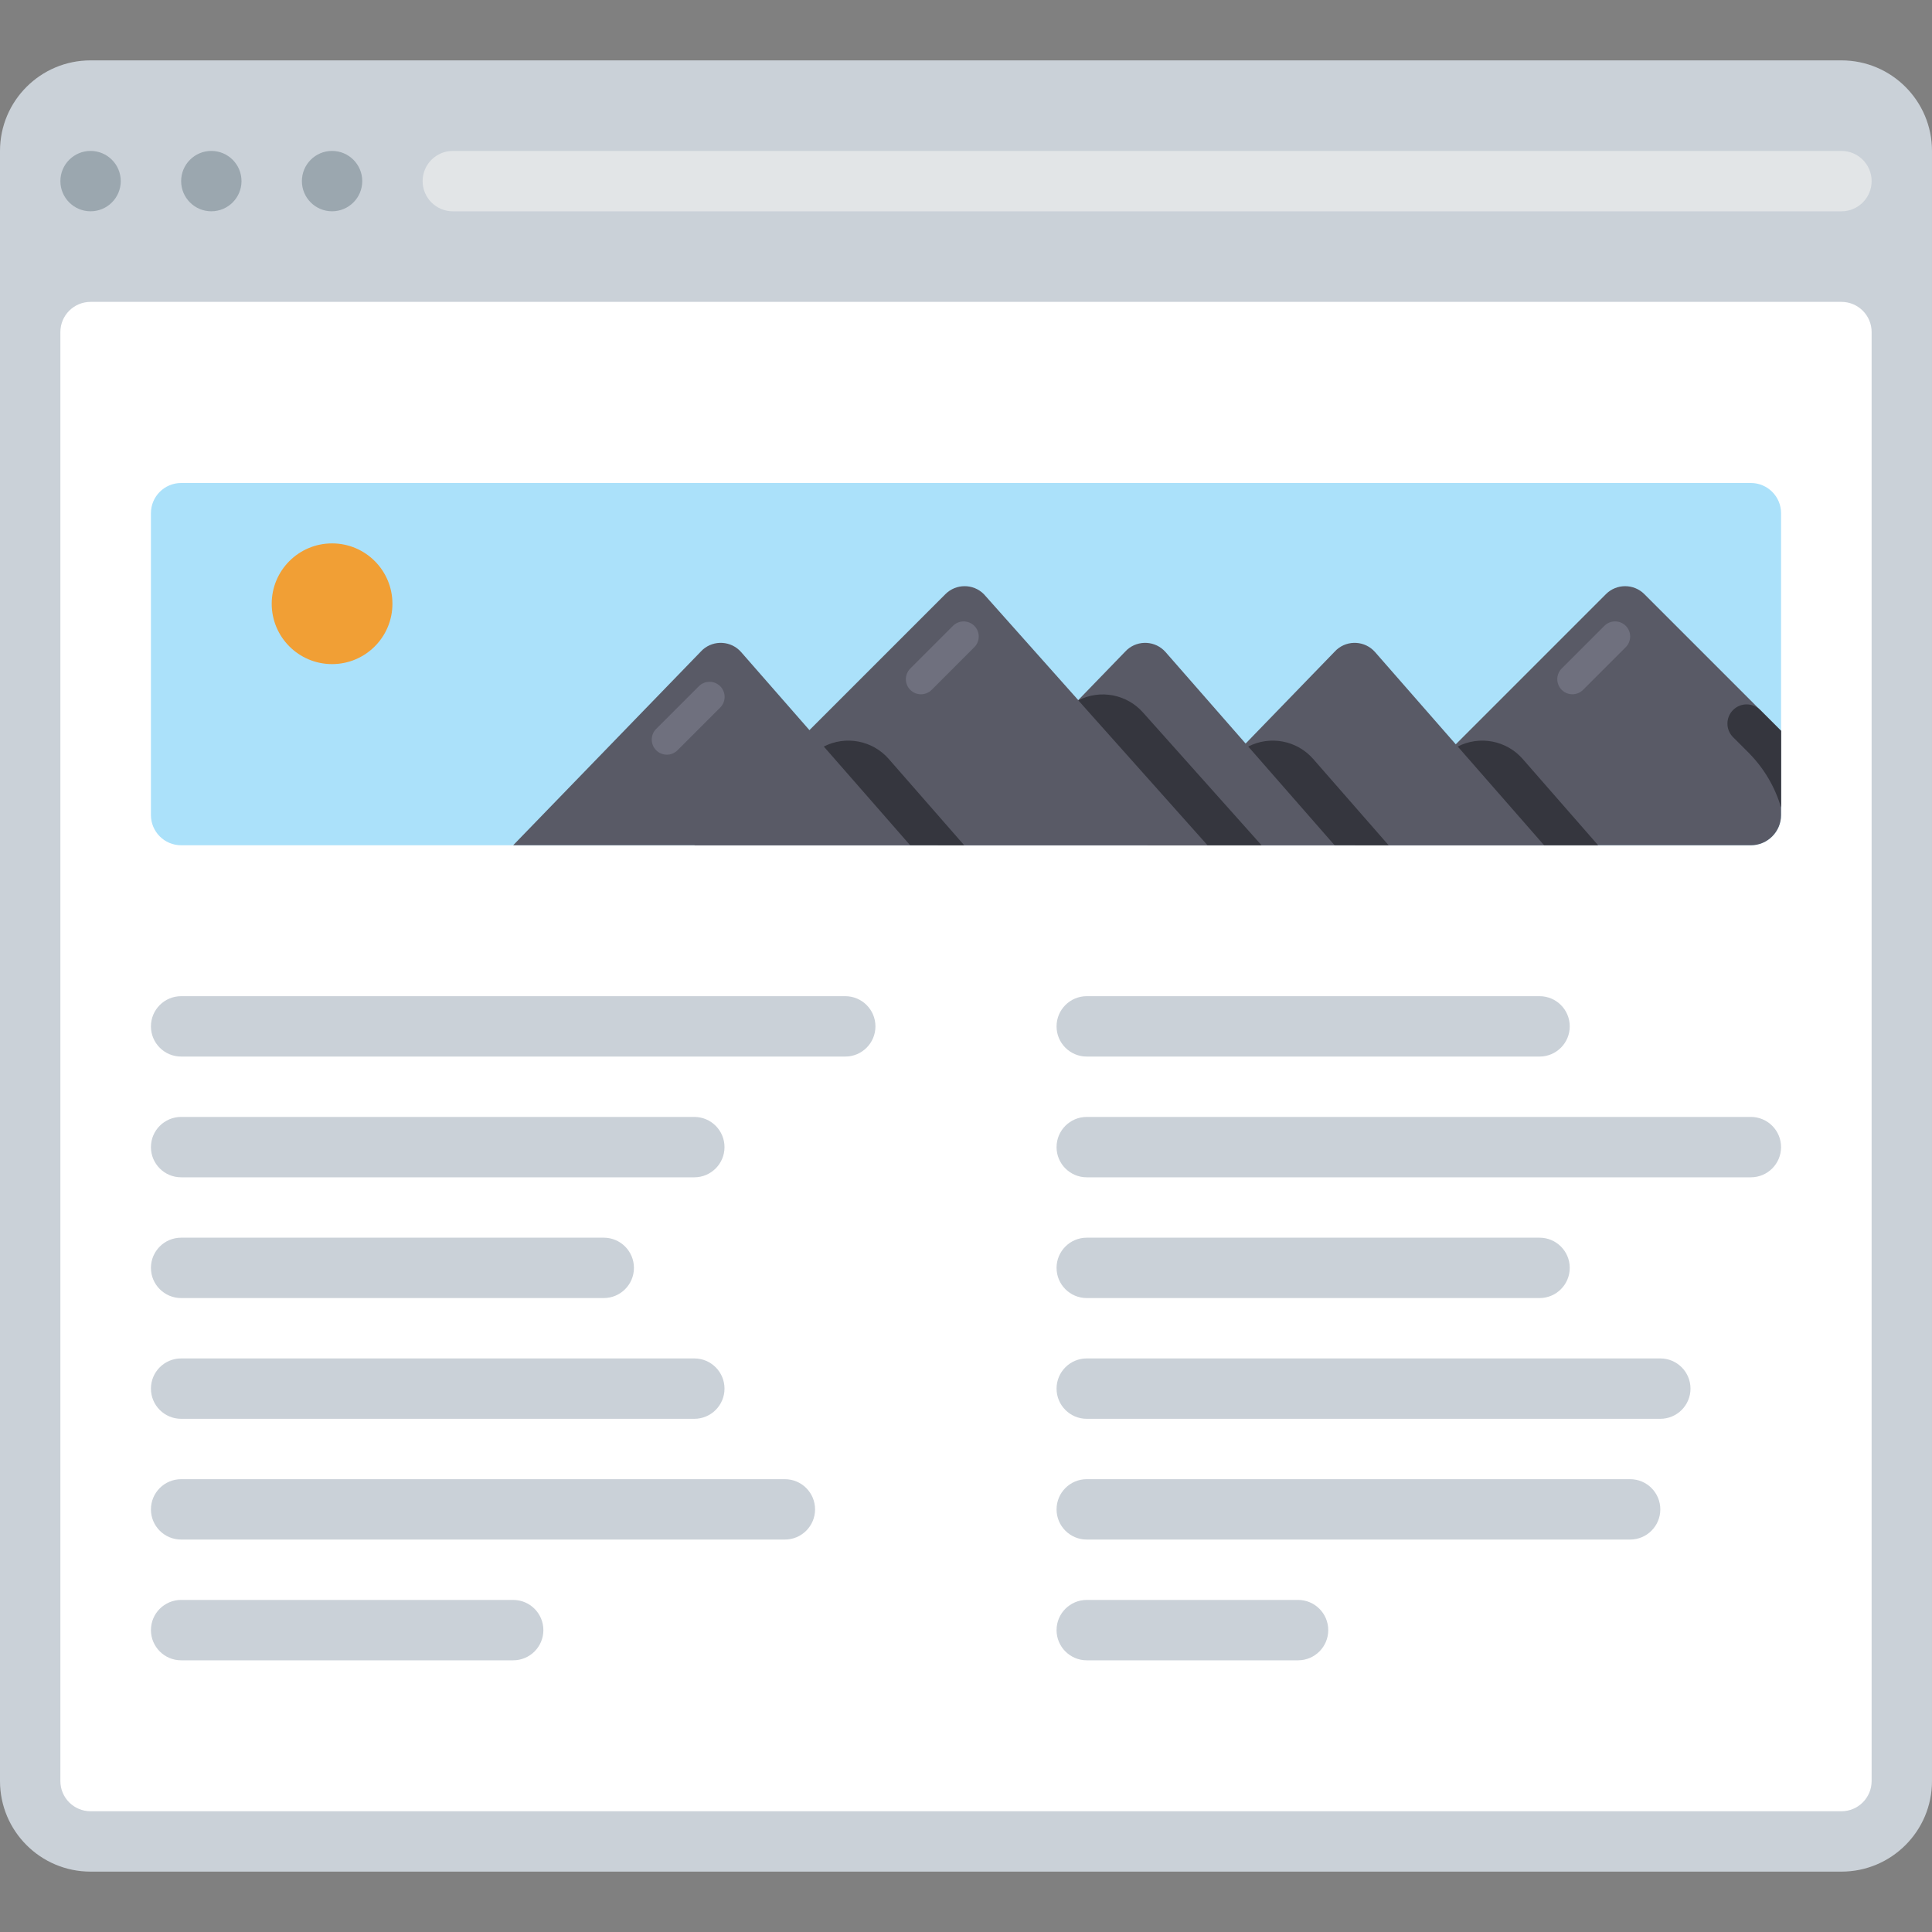 <?xml version="1.0" encoding="iso-8859-1"?>
<!-- Uploaded to: SVG Repo, www.svgrepo.com, Generator: SVG Repo Mixer Tools -->
<svg height="800px" width="800px" version="1.1" id="Layer_1" xmlns="http://www.w3.org/2000/svg" xmlns:xlink="http://www.w3.org/1999/xlink" 
	 viewBox="0 0 512.001 512.001" xml:space="preserve">
<rect x="0" y="0" width="512.001" height="512.001" fill="#808080" stroke="none"/>
<path style="fill:#CAD1D8;" d="M24,16h464c13.254,0,24,10.745,24,24v432c0,13.254-10.745,24-24,24H24C10.745,496,0,485.255,0,472V40
	C0,26.745,10.745,16,24,16z"/>
<g>
	<circle style="fill:#9BA7AF;" cx="24.002" cy="47.995" r="7.998"/>
	<circle style="fill:#9BA7AF;" cx="56.002" cy="47.995" r="7.998"/>
	<circle style="fill:#9BA7AF;" cx="88.002" cy="47.995" r="7.998"/>
</g>
<path style="fill:#FFFFFF;" d="M24,80h464c4.418,0,8,3.582,8,8v384c0,4.418-3.582,8-8,8H24c-4.418,0-8-3.582-8-8V88
	C16,83.582,19.582,80,24,80z"/>
<path style="fill:#E2E5E7;" d="M120,40h368c4.418,0,8,3.582,8,8l0,0c0,4.418-3.582,8-8,8H120c-4.418,0-8-3.582-8-8l0,0
	C112,43.582,115.582,40,120,40z"/>
<path style="fill:#ABE1FA;" d="M48,128h416c4.418,0,8,3.582,8,8.001v80c0,4.418-3.582,8-8,8H48c-4.418,0-8-3.582-8-8v-80
	C40,131.582,43.582,128,48,128z"/>
<circle style="fill:#F19F35;" cx="88.002" cy="160" r="15.995"/>
<g>
	<path style="fill:#595A66;" d="M472,216.001v-22.32l-36.24-36.24c-2.809-2.797-7.351-2.797-10.16,0l-66.56,66.56h104.96
		C468.418,224,472,220.418,472,216.001z"/>
	<path style="fill:#595A66;" d="M353.6,172.8L304,224h105.2l-44.8-51.2c-2.63-2.983-7.18-3.267-10.163-0.638
		C354.012,172.361,353.799,172.575,353.6,172.8z"/>
</g>
<path style="fill:#35363E;" d="M403.52,201.12c-4.304-4.906-11.392-6.257-17.2-3.28l22.88,26.16h14.32L403.52,201.12z"/>
<path style="fill:#595A66;" d="M298.08,172.8L248.481,224h105.2l-44.8-51.2c-2.63-2.983-7.18-3.267-10.163-0.638
	C298.492,172.361,298.279,172.575,298.08,172.8z"/>
<path style="fill:#35363E;" d="M348,201.12c-4.304-4.906-11.392-6.257-17.2-3.28l22.88,26.16h14.32L348,201.12z"/>
<path style="fill:#6F707E;" d="M430.841,165.849L430.841,165.849c1.562,1.562,1.562,4.095,0,5.657l-11.314,11.314
	c-1.562,1.562-4.095,1.562-5.657,0l0,0c-1.562-1.562-1.562-4.095,0-5.657l11.314-11.314
	C426.747,164.288,429.279,164.288,430.841,165.849z"/>
<path style="fill:#35363E;" d="M472,193.68l-5.52-5.52c-1.988-1.988-5.211-1.988-7.2,0s-1.988,5.211,0,7.2l0,0l4.16,4.16
	c4.011,4.041,6.952,9.018,8.56,14.48v-20.32H472z"/>
<g>
	<path style="fill:#595A66;" d="M320,224l-59.28-66.56c-2.809-2.797-7.351-2.797-10.16,0L184,224H320z"/>
	<path style="fill:#595A66;" d="M185.6,172.8L136,224h105.2l-44.8-51.2c-2.63-2.983-7.18-3.267-10.163-0.638
		C186.012,172.361,185.799,172.575,185.6,172.8z"/>
</g>
<g>
	<path style="fill:#35363E;" d="M235.52,201.12c-4.304-4.906-11.392-6.257-17.2-3.28l22.88,26.16h14.32L235.52,201.12z"/>
	<path style="fill:#35363E;" d="M302.96,188.88c-4.304-4.906-11.392-6.257-17.2-3.28l34.241,38.4h14.32L302.96,188.88z"/>
</g>
<g>
	<path style="fill:#6F707E;" d="M258.207,165.854L258.207,165.854c1.562,1.562,1.562,4.095,0,5.657l-11.314,11.314
		c-1.562,1.562-4.095,1.562-5.657,0l0,0c-1.562-1.562-1.562-4.095,0-5.657l11.314-11.314
		C254.112,164.292,256.644,164.292,258.207,165.854z"/>
	<path style="fill:#6F707E;" d="M190.862,181.857L190.862,181.857c1.562,1.562,1.562,4.095,0,5.657l-11.314,11.314
		c-1.562,1.562-4.095,1.562-5.657,0l0,0c-1.562-1.562-1.562-4.095,0-5.657l11.314-11.314
		C186.768,180.295,189.3,180.295,190.862,181.857z"/>
</g>
<g>
	<path style="fill:#CAD1D8;" d="M48,360h136.001c4.418,0,8,3.582,8,8l0,0c0,4.418-3.582,8-8,8H48c-4.418,0-8-3.582-8-8l0,0
		C40,363.582,43.582,360,48,360z"/>
	<path style="fill:#CAD1D8;" d="M48,296h136.001c4.418,0,8,3.582,8,8l0,0c0,4.418-3.582,8-8,8H48c-4.418,0-8-3.582-8-8l0,0
		C40,299.582,43.582,296,48,296z"/>
	<path style="fill:#CAD1D8;" d="M48,328h112c4.418,0,8.001,3.582,8.001,8l0,0c0,4.418-3.582,8-8.001,8H48c-4.418,0-8-3.582-8-8l0,0
		C40,331.582,43.582,328,48,328z"/>
	<path style="fill:#CAD1D8;" d="M48,392h160c4.418,0,8.001,3.582,8.001,8l0,0c0,4.418-3.582,8-8.001,8H48c-4.418,0-8-3.582-8-8l0,0
		C40,395.582,43.582,392,48,392z"/>
	<path style="fill:#CAD1D8;" d="M288,360h152c4.418,0,8,3.582,8,8l0,0c0,4.418-3.582,8-8,8H288c-4.418,0-8-3.582-8-8l0,0
		C280,363.582,283.582,360,288,360z"/>
	<path style="fill:#CAD1D8;" d="M288,296h176c4.418,0,8,3.582,8,8l0,0c0,4.418-3.582,8-8,8H288c-4.418,0-8-3.582-8-8l0,0
		C280,299.582,283.582,296,288,296z"/>
	<path style="fill:#CAD1D8;" d="M48,264h176c4.418,0,8.001,3.582,8.001,8l0,0c0,4.418-3.582,8-8.001,8H48c-4.418,0-8-3.582-8-8l0,0
		C40,267.582,43.582,264,48,264z"/>
	<path style="fill:#CAD1D8;" d="M288,328h120c4.418,0,8,3.582,8,8l0,0c0,4.418-3.582,8-8,8H288c-4.418,0-8-3.582-8-8l0,0
		C280,331.582,283.582,328,288,328z"/>
	<path style="fill:#CAD1D8;" d="M288,264h120c4.418,0,8,3.582,8,8l0,0c0,4.418-3.582,8-8,8H288c-4.418,0-8-3.582-8-8l0,0
		C280,267.582,283.582,264,288,264z"/>
	<path style="fill:#CAD1D8;" d="M288,392h144c4.418,0,8,3.582,8,8l0,0c0,4.418-3.582,8-8,8H288c-4.418,0-8-3.582-8-8l0,0
		C280,395.582,283.582,392,288,392z"/>
	<path style="fill:#CAD1D8;" d="M48,424h88.001c4.418,0,8,3.582,8,8l0,0c0,4.418-3.582,8-8,8H48c-4.418,0-8-3.582-8-8l0,0
		C40,427.582,43.582,424,48,424z"/>
	<path style="fill:#CAD1D8;" d="M288,424h56c4.418,0,8,3.582,8,8l0,0c0,4.418-3.582,8-8,8h-56c-4.418,0-8-3.582-8-8l0,0
		C280,427.582,283.582,424,288,424z"/>
</g>
</svg>